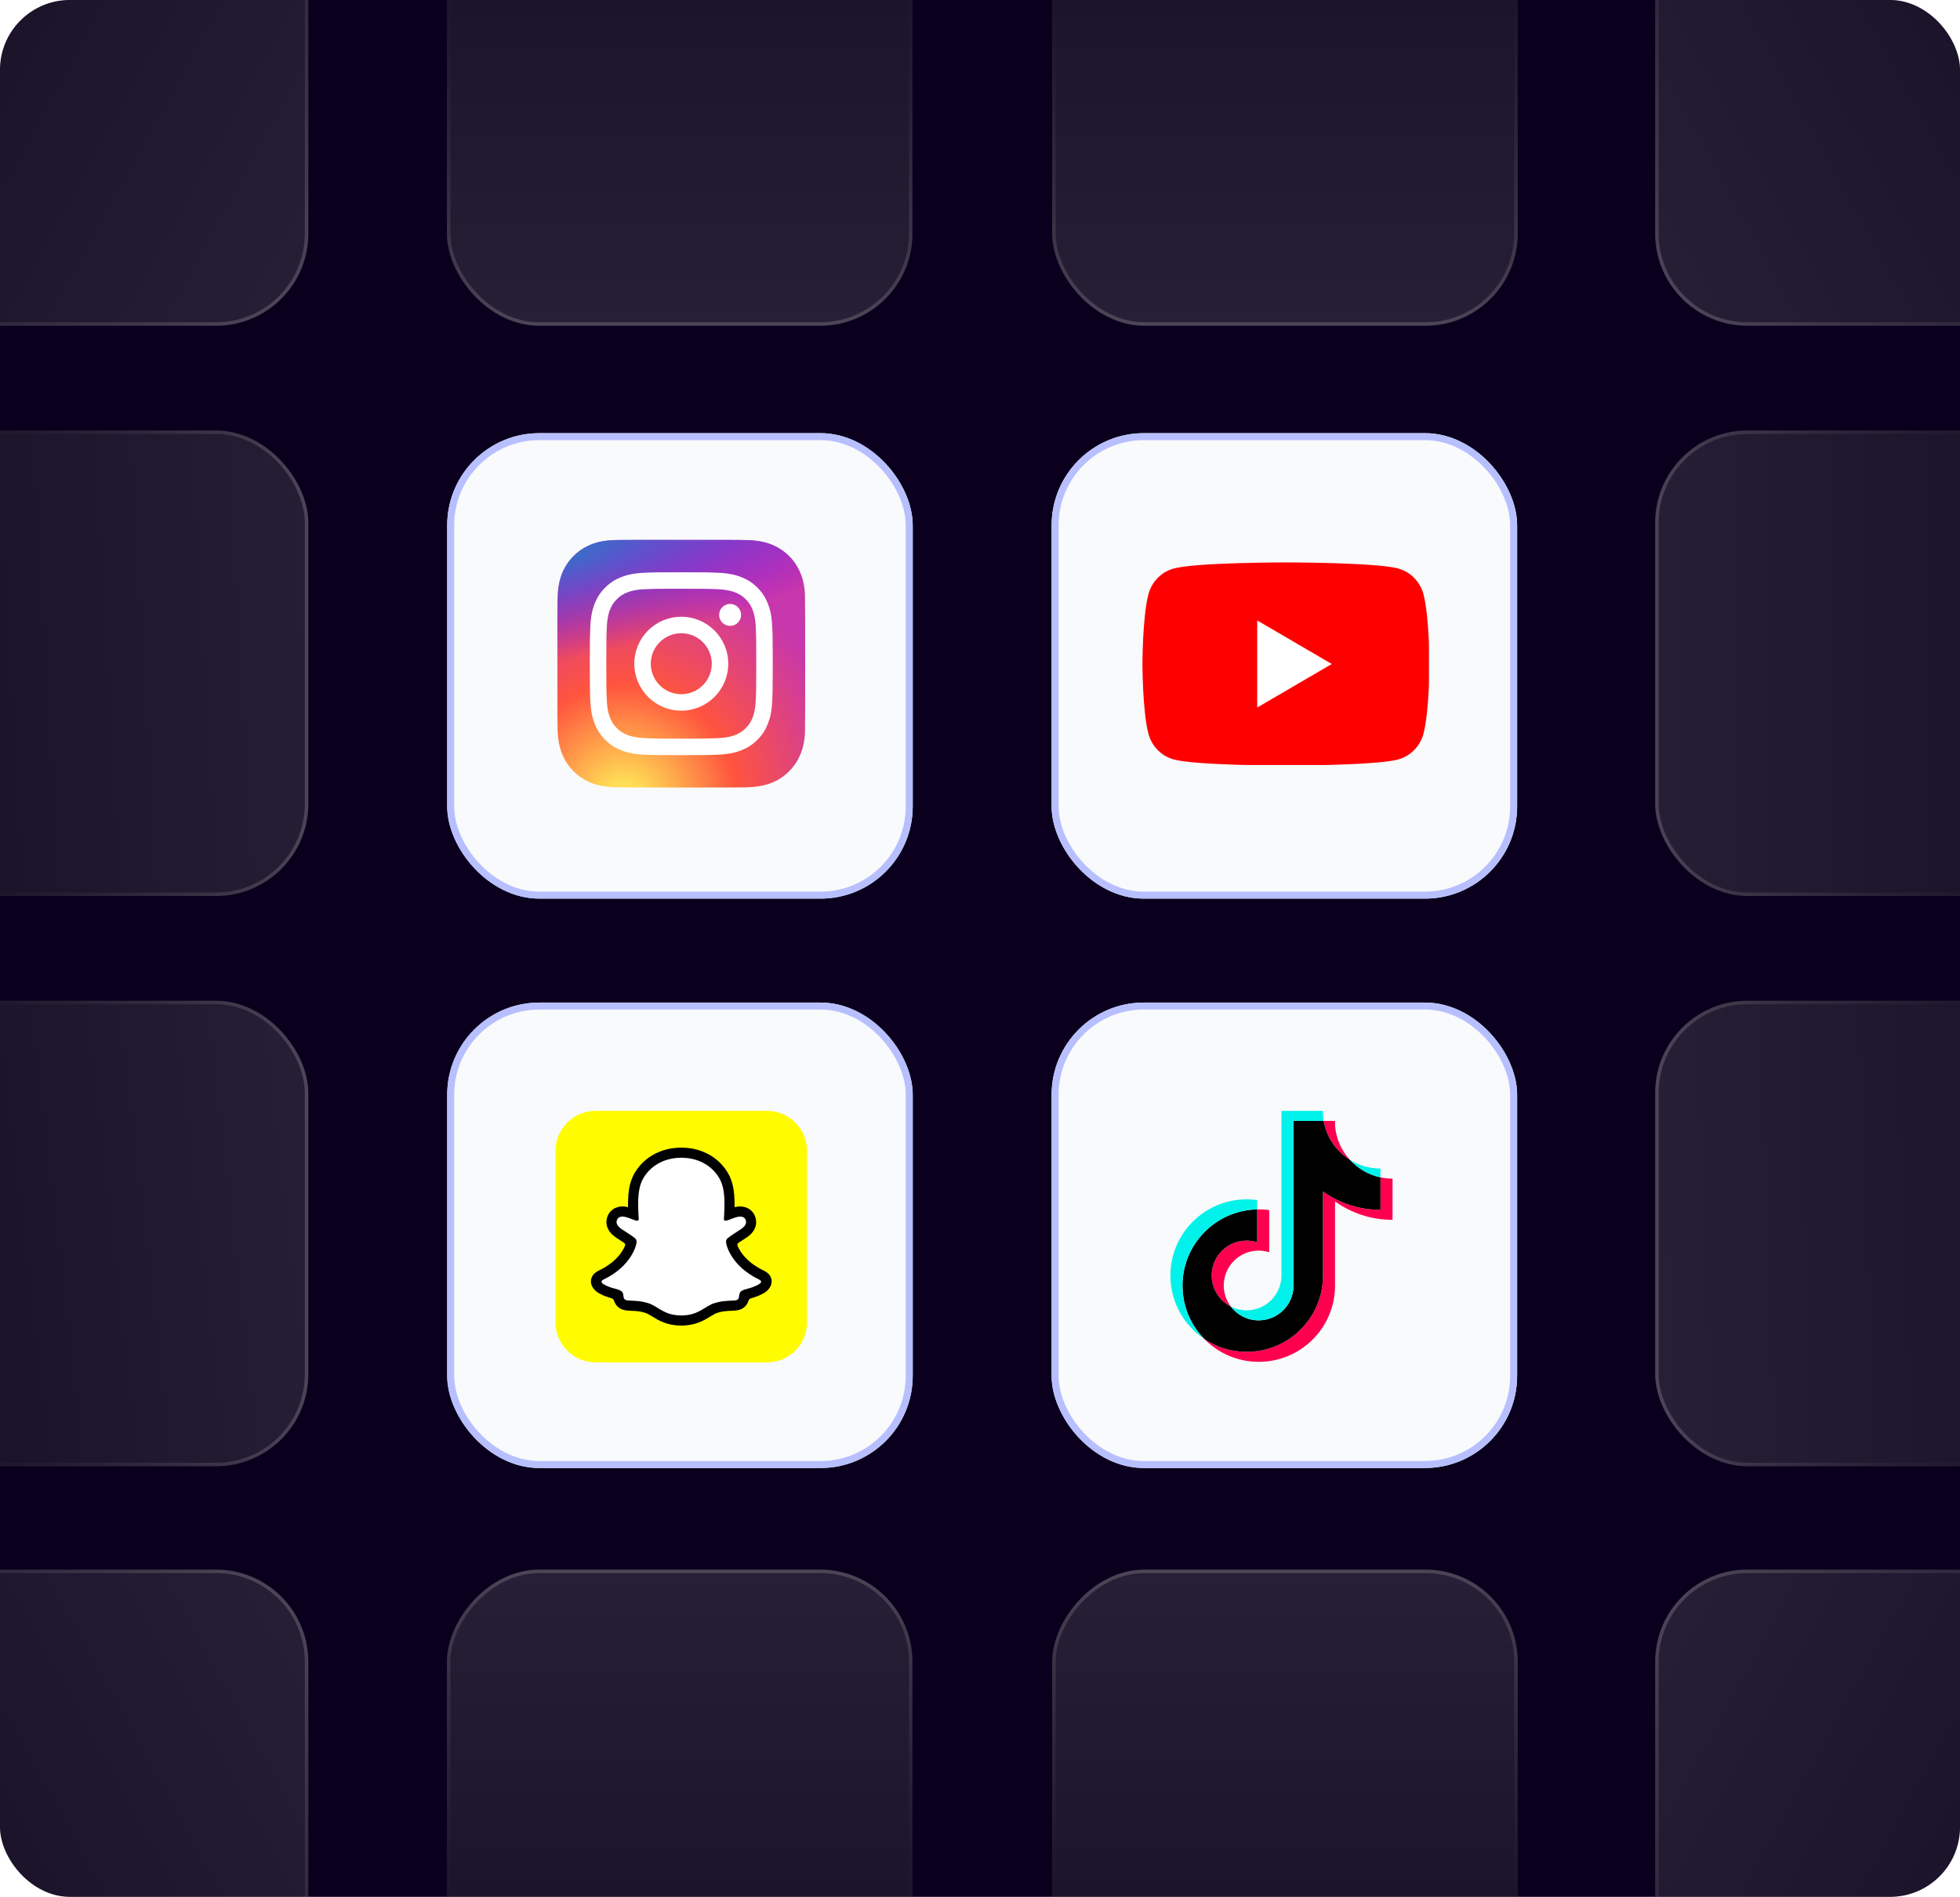 <svg width="561" height="543" viewBox="0 0 561 543" fill="none" xmlns="http://www.w3.org/2000/svg">
<g clip-path="url(#clip0_30_271)">
<rect width="561" height="543" rx="20" fill="#0A001D"/>
<g opacity="0.5">
<rect x="-45" y="-40" width="133.243" height="133.243" rx="26.385" fill="url(#paint0_linear_30_271)" fill-opacity="0.5"/>
<rect x="-44.5" y="-39.5" width="132.243" height="132.243" rx="25.885" stroke="url(#paint1_linear_30_271)" stroke-opacity="0.4"/>
<rect x="-45" y="123.243" width="133.243" height="133.243" rx="26.385" fill="url(#paint2_linear_30_271)" fill-opacity="0.5"/>
<rect x="-44.5" y="123.743" width="132.243" height="132.243" rx="25.885" stroke="url(#paint3_linear_30_271)" stroke-opacity="0.4"/>
<rect x="-45" y="286.486" width="133.243" height="133.243" rx="26.385" fill="url(#paint4_linear_30_271)" fill-opacity="0.5"/>
<rect x="-44.5" y="286.986" width="132.243" height="132.243" rx="25.885" stroke="url(#paint5_linear_30_271)" stroke-opacity="0.4"/>
<rect x="127.919" y="-40" width="133.243" height="133.243" rx="26.385" fill="url(#paint6_linear_30_271)" fill-opacity="0.5"/>
<rect x="128.419" y="-39.5" width="132.243" height="132.243" rx="25.885" stroke="url(#paint7_linear_30_271)" stroke-opacity="0.4"/>
<rect x="301.162" y="-40" width="133.243" height="133.243" rx="26.385" fill="url(#paint8_linear_30_271)" fill-opacity="0.5"/>
<rect x="301.662" y="-39.5" width="132.243" height="132.243" rx="25.885" stroke="url(#paint9_linear_30_271)" stroke-opacity="0.4"/>
<rect width="133.243" height="133.243" rx="26.385" transform="matrix(-1 0 0 1 607 -40)" fill="url(#paint10_linear_30_271)" fill-opacity="0.5"/>
<rect x="-0.5" y="0.5" width="132.243" height="132.243" rx="25.885" transform="matrix(-1 0 0 1 606 -40)" stroke="url(#paint11_linear_30_271)" stroke-opacity="0.4"/>
<rect x="473.757" y="123.243" width="133.243" height="133.243" rx="26.385" fill="url(#paint12_linear_30_271)" fill-opacity="0.5"/>
<rect x="474.257" y="123.743" width="132.243" height="132.243" rx="25.885" stroke="url(#paint13_linear_30_271)" stroke-opacity="0.4"/>
<rect x="473.757" y="286.486" width="133.243" height="133.243" rx="26.385" fill="url(#paint14_linear_30_271)" fill-opacity="0.5"/>
<rect x="474.257" y="286.986" width="132.243" height="132.243" rx="25.885" stroke="url(#paint15_linear_30_271)" stroke-opacity="0.4"/>
</g>
<g filter="url(#filter0_d_30_271)">
<rect x="128" y="124" width="133.243" height="133.243" rx="26.385" fill="#F8FAFC"/>
<rect x="129" y="125" width="131.243" height="131.243" rx="25.385" stroke="#B8BFFF" stroke-width="2"/>
</g>
<g clip-path="url(#clip1_30_271)">
<path d="M195.017 154.545C180.213 154.545 175.883 154.561 175.042 154.63C172.004 154.883 170.113 155.361 168.054 156.387C166.466 157.175 165.215 158.089 163.979 159.369C161.729 161.705 160.366 164.578 159.872 167.994C159.632 169.652 159.562 169.99 159.548 178.46C159.543 181.283 159.548 184.998 159.548 189.982C159.548 204.774 159.564 209.1 159.635 209.94C159.881 212.896 160.344 214.756 161.326 216.79C163.203 220.685 166.786 223.608 171.008 224.699C172.47 225.075 174.084 225.283 176.157 225.381C177.035 225.419 185.985 225.446 194.942 225.446C203.898 225.446 212.854 225.435 213.71 225.392C216.11 225.279 217.504 225.092 219.044 224.694C223.293 223.597 226.811 220.717 228.726 216.768C229.689 214.783 230.177 212.852 230.398 210.05C230.446 209.439 230.466 199.699 230.466 189.973C230.466 180.244 230.444 170.522 230.396 169.911C230.172 167.064 229.684 165.15 228.691 163.126C227.875 161.47 226.97 160.233 225.655 158.968C223.309 156.727 220.44 155.364 217.021 154.87C215.365 154.631 215.035 154.56 206.559 154.545H195.017Z" fill="url(#paint16_radial_30_271)"/>
<path d="M195.017 154.545C180.213 154.545 175.883 154.561 175.042 154.63C172.004 154.883 170.113 155.361 168.054 156.387C166.466 157.175 165.215 158.089 163.979 159.369C161.729 161.705 160.366 164.578 159.872 167.994C159.632 169.652 159.562 169.99 159.548 178.46C159.543 181.283 159.548 184.998 159.548 189.982C159.548 204.774 159.564 209.1 159.635 209.94C159.881 212.896 160.344 214.756 161.326 216.79C163.203 220.685 166.786 223.608 171.008 224.699C172.47 225.075 174.084 225.283 176.157 225.381C177.035 225.419 185.985 225.446 194.942 225.446C203.898 225.446 212.854 225.435 213.71 225.392C216.11 225.279 217.504 225.092 219.044 224.694C223.293 223.597 226.811 220.717 228.726 216.768C229.689 214.783 230.177 212.852 230.398 210.05C230.446 209.439 230.466 199.699 230.466 189.973C230.466 180.244 230.444 170.522 230.396 169.911C230.172 167.064 229.684 165.15 228.691 163.126C227.875 161.47 226.97 160.233 225.655 158.968C223.309 156.727 220.44 155.364 217.021 154.87C215.365 154.631 215.035 154.56 206.559 154.545H195.017Z" fill="url(#paint17_radial_30_271)"/>
<path d="M195.001 163.818C187.891 163.818 186.998 163.849 184.206 163.976C181.419 164.104 179.516 164.545 177.851 165.192C176.129 165.861 174.669 166.756 173.214 168.211C171.757 169.667 170.863 171.127 170.192 172.849C169.543 174.514 169.101 176.417 168.976 179.203C168.851 181.996 168.818 182.889 168.818 189.999C168.818 197.109 168.85 197.999 168.976 200.791C169.104 203.579 169.545 205.481 170.192 207.146C170.862 208.868 171.756 210.328 173.212 211.784C174.667 213.24 176.127 214.137 177.848 214.805C179.514 215.453 181.417 215.894 184.204 216.022C186.996 216.149 187.888 216.18 194.998 216.18C202.109 216.18 202.998 216.149 205.791 216.022C208.578 215.894 210.483 215.453 212.149 214.805C213.87 214.137 215.328 213.24 216.783 211.784C218.239 210.328 219.134 208.868 219.805 207.146C220.448 205.481 220.89 203.578 221.021 200.792C221.147 197.999 221.179 197.109 221.179 189.999C221.179 182.889 221.147 181.996 221.021 179.204C220.89 176.416 220.448 174.514 219.805 172.849C219.134 171.127 218.239 169.667 216.783 168.211C215.327 166.755 213.871 165.861 212.147 165.192C210.478 164.545 208.574 164.104 205.787 163.976C202.994 163.849 202.105 163.818 194.993 163.818H195.001ZM192.652 168.536C193.349 168.535 194.127 168.536 195.001 168.536C201.991 168.536 202.82 168.561 205.58 168.686C208.133 168.803 209.518 169.23 210.441 169.588C211.663 170.063 212.534 170.63 213.45 171.546C214.366 172.463 214.934 173.335 215.409 174.557C215.768 175.479 216.195 176.864 216.311 179.417C216.436 182.177 216.464 183.006 216.464 189.993C216.464 196.98 216.436 197.809 216.311 200.569C216.194 203.122 215.768 204.507 215.409 205.429C214.935 206.651 214.366 207.521 213.45 208.436C212.534 209.353 211.664 209.92 210.441 210.394C209.52 210.754 208.133 211.18 205.58 211.297C202.82 211.422 201.991 211.449 195.001 211.449C188.01 211.449 187.182 211.422 184.422 211.297C181.869 211.179 180.484 210.752 179.56 210.394C178.338 209.919 177.466 209.352 176.549 208.436C175.633 207.519 175.066 206.649 174.59 205.427C174.232 204.505 173.805 203.119 173.689 200.567C173.563 197.807 173.538 196.978 173.538 189.986C173.538 182.995 173.563 182.17 173.689 179.41C173.805 176.858 174.232 175.472 174.59 174.549C175.065 173.328 175.633 172.455 176.549 171.539C177.466 170.622 178.338 170.055 179.56 169.579C180.483 169.219 181.869 168.794 184.422 168.677C186.837 168.568 187.773 168.535 192.652 168.529V168.536ZM208.976 172.883C207.242 172.883 205.835 174.289 205.835 176.024C205.835 177.758 207.242 179.165 208.976 179.165C210.711 179.165 212.118 177.758 212.118 176.024C212.118 174.289 210.711 172.882 208.976 172.882V172.883ZM195.001 176.554C187.576 176.554 181.556 182.574 181.556 189.999C181.556 197.424 187.576 203.441 195.001 203.441C202.426 203.441 208.444 197.424 208.444 189.999C208.444 182.574 202.426 176.554 195.001 176.554ZM195.001 181.272C199.821 181.272 203.728 185.179 203.728 189.999C203.728 194.818 199.821 198.726 195.001 198.726C190.181 198.726 186.274 194.818 186.274 189.999C186.274 185.179 190.181 181.272 195.001 181.272Z" fill="white"/>
</g>
<g filter="url(#filter1_d_30_271)">
<rect x="128" y="287" width="133.243" height="133.243" rx="26.385" fill="#F8FAFC"/>
<rect x="129" y="288" width="131.243" height="131.243" rx="25.385" stroke="#B8BFFF" stroke-width="2"/>
</g>
<g clip-path="url(#clip2_30_271)">
<path d="M219.528 318C225.863 318 231 323.136 231 329.473V378.528C231 384.863 225.863 390 219.528 390H170.473C164.137 390 159 384.863 159 378.528V329.473C159 323.136 164.137 318 170.473 318H219.528Z" fill="#FFFC00"/>
<path d="M219.275 366.342C219.063 365.64 218.048 365.145 218.048 365.145C217.952 365.094 217.866 365.049 217.795 365.014C216.103 364.195 214.602 363.21 213.339 362.093C212.324 361.194 211.455 360.204 210.757 359.153C209.904 357.87 209.505 356.799 209.333 356.218C209.237 355.839 209.252 355.687 209.333 355.49C209.398 355.324 209.595 355.167 209.686 355.091C210.257 354.687 211.177 354.091 211.743 353.727C212.233 353.409 212.652 353.136 212.9 352.964C213.693 352.408 214.238 351.843 214.557 351.231C214.971 350.443 215.022 349.574 214.698 348.72C214.264 347.569 213.188 346.881 211.818 346.881C211.515 346.881 211.202 346.917 210.889 346.982C210.106 347.154 209.363 347.432 208.742 347.675C208.696 347.695 208.646 347.659 208.651 347.609C208.716 346.068 208.792 343.997 208.62 342.031C208.469 340.253 208.1 338.752 207.504 337.444C206.903 336.13 206.12 335.16 205.508 334.458C204.927 333.791 203.902 332.806 202.356 331.922C200.183 330.679 197.708 330.048 195 330.048C192.297 330.048 189.826 330.679 187.649 331.922C186.012 332.857 184.966 333.913 184.491 334.458C183.88 335.16 183.097 336.13 182.496 337.444C181.894 338.752 181.531 340.248 181.379 342.031C181.207 344.007 181.278 345.911 181.349 347.609C181.349 347.659 181.303 347.695 181.253 347.675C180.631 347.432 179.889 347.154 179.106 346.982C178.797 346.917 178.484 346.881 178.176 346.881C176.812 346.881 175.736 347.569 175.296 348.72C174.973 349.574 175.024 350.443 175.438 351.231C175.761 351.843 176.302 352.408 177.095 352.964C177.337 353.136 177.762 353.409 178.252 353.727C178.803 354.086 179.697 354.667 180.273 355.066C180.343 355.116 180.586 355.298 180.662 355.49C180.743 355.692 180.758 355.844 180.652 356.248C180.475 356.834 180.076 357.895 179.237 359.153C178.54 360.209 177.671 361.194 176.655 362.093C175.392 363.21 173.892 364.195 172.199 365.014C172.119 365.054 172.023 365.1 171.922 365.16C171.922 365.16 170.911 365.675 170.719 366.342C170.436 367.328 171.189 368.252 171.952 368.747C173.205 369.556 174.731 369.99 175.615 370.227C175.862 370.293 176.084 370.354 176.287 370.414C176.413 370.455 176.731 370.576 176.868 370.753C177.039 370.975 177.06 371.248 177.12 371.556C177.216 372.077 177.433 372.718 178.075 373.163C178.782 373.648 179.677 373.683 180.813 373.729C182.001 373.774 183.476 373.83 185.168 374.39C185.951 374.648 186.664 375.088 187.482 375.593C189.2 376.649 191.337 377.962 194.985 377.962C198.637 377.962 200.79 376.644 202.517 375.583C203.336 375.083 204.038 374.648 204.806 374.396C206.499 373.835 207.974 373.779 209.161 373.734C210.298 373.688 211.192 373.658 211.899 373.168C212.586 372.693 212.783 371.986 212.874 371.455C212.925 371.192 212.955 370.955 213.107 370.763C213.238 370.596 213.531 370.48 213.668 370.435C213.875 370.369 214.107 370.308 214.365 370.238C215.249 370 216.36 369.722 217.709 368.959C219.336 368.035 219.447 366.903 219.275 366.342Z" fill="white"/>
<path d="M220.68 365.797C220.321 364.817 219.634 364.296 218.856 363.862C218.71 363.776 218.573 363.705 218.462 363.655C218.23 363.533 217.992 363.417 217.755 363.296C215.325 362.008 213.425 360.381 212.111 358.456C211.667 357.804 211.359 357.218 211.141 356.738C211.03 356.415 211.035 356.233 211.116 356.066C211.177 355.94 211.338 355.809 211.429 355.743C211.849 355.465 212.278 355.187 212.571 355C213.092 354.662 213.506 354.394 213.769 354.212C214.769 353.515 215.466 352.772 215.901 351.944C216.517 350.777 216.593 349.443 216.118 348.19C215.461 346.452 213.814 345.371 211.823 345.371C211.409 345.371 210.99 345.416 210.576 345.507C210.464 345.533 210.358 345.558 210.252 345.583C210.272 344.401 210.242 343.138 210.136 341.905C209.762 337.56 208.241 335.282 206.655 333.468C205.993 332.71 204.841 331.604 203.113 330.613C200.704 329.229 197.975 328.532 195 328.532C192.034 328.532 189.306 329.229 186.896 330.608C185.158 331.599 184.006 332.71 183.349 333.463C181.763 335.277 180.242 337.555 179.868 341.9C179.762 343.133 179.737 344.396 179.752 345.578C179.646 345.553 179.535 345.527 179.429 345.502C179.015 345.411 178.59 345.366 178.181 345.366C176.191 345.366 174.544 346.447 173.887 348.185C173.412 349.438 173.488 350.772 174.104 351.939C174.538 352.767 175.241 353.51 176.236 354.207C176.504 354.394 176.913 354.662 177.433 354.995C177.716 355.177 178.125 355.445 178.53 355.713C178.59 355.753 178.808 355.915 178.883 356.066C178.969 356.238 178.969 356.425 178.843 356.769C178.631 357.238 178.323 357.814 177.888 358.451C176.6 360.335 174.756 361.932 172.406 363.205C171.159 363.867 169.865 364.306 169.32 365.792C168.905 366.913 169.178 368.191 170.224 369.268C170.567 369.636 171.002 369.965 171.548 370.268C172.831 370.975 173.922 371.324 174.781 371.561C174.933 371.607 175.281 371.718 175.433 371.854C175.817 372.188 175.761 372.693 176.271 373.431C176.58 373.89 176.933 374.204 177.226 374.406C178.292 375.143 179.495 375.189 180.768 375.239C181.915 375.285 183.218 375.335 184.703 375.825C185.32 376.027 185.961 376.421 186.699 376.876C188.477 377.972 190.918 379.468 194.995 379.468C199.077 379.468 201.527 377.962 203.321 376.866C204.058 376.416 204.695 376.022 205.291 375.825C206.776 375.335 208.08 375.285 209.227 375.239C210.5 375.189 211.697 375.143 212.768 374.406C213.102 374.173 213.526 373.794 213.859 373.218C214.223 372.597 214.218 372.157 214.562 371.859C214.703 371.738 215.011 371.632 215.178 371.581C216.042 371.344 217.148 370.995 218.457 370.273C219.038 369.955 219.488 369.606 219.846 369.207C219.851 369.202 219.856 369.197 219.861 369.192C220.836 368.131 221.084 366.893 220.68 365.797ZM217.057 367.742C214.845 368.964 213.374 368.833 212.233 369.566C211.263 370.192 211.834 371.541 211.131 372.026C210.262 372.627 207.701 371.986 204.392 373.077C201.664 373.981 199.921 376.573 195.005 376.573C190.079 376.573 188.386 373.991 185.618 373.077C182.309 371.986 179.742 372.627 178.878 372.026C178.176 371.541 178.747 370.192 177.777 369.566C176.635 368.828 175.165 368.959 172.952 367.742C171.543 366.964 172.341 366.484 172.811 366.256C180.823 362.381 182.096 356.39 182.157 355.94C182.228 355.404 182.304 354.98 181.713 354.429C181.142 353.899 178.6 352.328 177.898 351.838C176.731 351.024 176.221 350.211 176.6 349.21C176.862 348.518 177.509 348.261 178.191 348.261C178.403 348.261 178.621 348.286 178.828 348.331C180.106 348.609 181.349 349.251 182.066 349.423C182.167 349.448 182.253 349.458 182.329 349.458C182.713 349.458 182.844 349.266 182.819 348.827C182.738 347.427 182.536 344.699 182.758 342.148C183.061 338.641 184.193 336.903 185.537 335.363C186.184 334.625 189.215 331.422 195.01 331.422C200.82 331.422 203.836 334.625 204.483 335.363C205.827 336.898 206.958 338.636 207.261 342.148C207.484 344.699 207.292 347.427 207.201 348.827C207.17 349.286 207.312 349.458 207.691 349.458C207.767 349.458 207.857 349.448 207.953 349.423C208.671 349.251 209.914 348.609 211.192 348.331C211.399 348.286 211.616 348.261 211.828 348.261C212.511 348.261 213.157 348.523 213.42 349.21C213.799 350.211 213.284 351.024 212.122 351.838C211.419 352.328 208.878 353.899 208.307 354.429C207.716 354.975 207.792 355.399 207.863 355.94C207.918 356.39 209.196 362.381 217.209 366.256C217.664 366.484 218.467 366.964 217.057 367.742Z" fill="black"/>
</g>
<g filter="url(#filter2_d_30_271)">
<rect x="301" y="124" width="133.243" height="133.243" rx="26.385" fill="#F8FAFC"/>
<rect x="302" y="125" width="131.243" height="131.243" rx="25.385" stroke="#B8BFFF" stroke-width="2"/>
</g>
<g clip-path="url(#clip3_30_271)">
<path d="M407.423 170.082C406.476 166.505 403.697 163.695 400.161 162.737C393.758 161 368.07 161 368.07 161C368.07 161 342.382 161 335.979 162.737C332.443 163.695 329.664 166.505 328.717 170.082C327 176.557 327 190.077 327 190.077C327 190.077 327 203.596 328.717 210.072C329.664 213.648 332.443 216.459 335.979 217.416C342.382 219.153 368.07 219.153 368.07 219.153C368.07 219.153 393.758 219.153 400.161 217.416C403.697 216.459 406.476 213.648 407.423 210.072C409.14 203.596 409.14 190.077 409.14 190.077C409.14 190.077 409.133 176.557 407.423 170.082Z" fill="#FF0000"/>
<path d="M359.848 202.537L381.188 190.078L359.848 177.618V202.537Z" fill="white"/>
</g>
<g opacity="0.5">
<rect width="133.243" height="133.243" rx="26.385" transform="matrix(1 0 0 -1 -45 582.579)" fill="url(#paint18_linear_30_271)" fill-opacity="0.5"/>
<rect x="0.5" y="-0.5" width="132.243" height="132.243" rx="25.885" transform="matrix(1 0 0 -1 -45 581.579)" stroke="url(#paint19_linear_30_271)" stroke-opacity="0.4"/>
<rect width="133.243" height="133.243" rx="26.385" transform="matrix(1 0 0 -1 127.919 582.579)" fill="url(#paint20_linear_30_271)" fill-opacity="0.5"/>
<rect x="0.5" y="-0.5" width="132.243" height="132.243" rx="25.885" transform="matrix(1 0 0 -1 127.919 581.579)" stroke="url(#paint21_linear_30_271)" stroke-opacity="0.4"/>
<rect width="133.243" height="133.243" rx="26.385" transform="matrix(1 0 0 -1 301.162 582.579)" fill="url(#paint22_linear_30_271)" fill-opacity="0.5"/>
<rect x="0.5" y="-0.5" width="132.243" height="132.243" rx="25.885" transform="matrix(1 0 0 -1 301.162 581.579)" stroke="url(#paint23_linear_30_271)" stroke-opacity="0.4"/>
<rect x="607" y="582.579" width="133.243" height="133.243" rx="26.385" transform="rotate(180 607 582.579)" fill="url(#paint24_linear_30_271)" fill-opacity="0.5"/>
<rect x="606.5" y="582.079" width="132.243" height="132.243" rx="25.885" transform="rotate(180 606.5 582.079)" stroke="url(#paint25_linear_30_271)" stroke-opacity="0.4"/>
</g>
<g filter="url(#filter3_d_30_271)">
<rect x="301" y="287" width="133.243" height="133.243" rx="26.385" fill="#F8FAFC"/>
<rect x="302" y="288" width="131.243" height="131.243" rx="25.385" stroke="#B8BFFF" stroke-width="2"/>
</g>
<g clip-path="url(#clip4_30_271)">
<path d="M382.121 343.935C386.76 347.25 392.443 349.2 398.581 349.2V337.395C397.419 337.395 396.261 337.274 395.124 337.033V346.326C388.987 346.326 383.304 344.375 378.664 341.061V365.152C378.664 377.204 368.889 386.973 356.832 386.973C352.334 386.973 348.152 385.614 344.679 383.282C348.643 387.334 354.172 389.847 360.288 389.847C372.346 389.847 382.121 380.078 382.121 368.026V343.935H382.121ZM386.385 332.025C384.014 329.436 382.458 326.091 382.121 322.392V320.874H378.845C379.67 325.575 382.482 329.591 386.385 332.025ZM352.305 374.034C350.98 372.298 350.264 370.175 350.268 367.991C350.268 362.479 354.738 358.01 360.254 358.01C361.282 358.01 362.304 358.167 363.284 358.478V346.409C362.139 346.252 360.984 346.185 359.829 346.21V355.604C358.848 355.293 357.826 355.135 356.798 355.136C351.282 355.136 346.811 359.605 346.811 365.118C346.811 369.016 349.046 372.39 352.305 374.034Z" fill="#FF004F"/>
<path d="M378.664 341.061C383.305 344.375 388.987 346.325 395.124 346.325V337.033C391.699 336.303 388.666 334.514 386.385 332.025C382.482 329.591 379.67 325.574 378.845 320.874H370.241V368.025C370.221 373.522 365.758 377.973 360.254 377.973C357.011 377.973 354.129 376.428 352.304 374.034C349.045 372.39 346.811 369.015 346.811 365.118C346.811 359.606 351.281 355.137 356.797 355.137C357.854 355.137 358.873 355.301 359.828 355.604V346.21C347.983 346.455 338.457 356.128 338.457 368.026C338.457 373.965 340.829 379.349 344.679 383.282C348.153 385.614 352.334 386.973 356.833 386.973C368.89 386.973 378.665 377.204 378.665 365.152V341.061H378.664Z" fill="black"/>
<path d="M395.124 337.033V334.52C392.035 334.525 389.006 333.66 386.385 332.025C388.706 334.564 391.761 336.315 395.124 337.033ZM378.845 320.874C378.767 320.425 378.706 319.972 378.664 319.518V318H366.784V365.152C366.765 370.648 362.302 375.099 356.797 375.099C355.181 375.099 353.655 374.716 352.304 374.034C354.129 376.428 357.011 377.973 360.254 377.973C365.758 377.973 370.222 373.523 370.241 368.026V320.874H378.845ZM359.829 346.21V343.535C358.836 343.4 357.835 343.332 356.833 343.332C344.775 343.332 335 353.101 335 365.152C335 372.707 338.842 379.365 344.679 383.282C340.829 379.348 338.457 373.964 338.457 368.025C338.457 356.128 347.983 346.455 359.829 346.21Z" fill="#00F2EA"/>
</g>
</g>
<defs>
<filter id="filter0_d_30_271" x="88" y="84" width="213.243" height="213.243" filterUnits="userSpaceOnUse" color-interpolation-filters="sRGB">
<feFlood flood-opacity="0" result="BackgroundImageFix"/>
<feColorMatrix in="SourceAlpha" type="matrix" values="0 0 0 0 0 0 0 0 0 0 0 0 0 0 0 0 0 0 127 0" result="hardAlpha"/>
<feOffset/>
<feGaussianBlur stdDeviation="20"/>
<feColorMatrix type="matrix" values="0 0 0 0 0.482 0 0 0 0 0.38 0 0 0 0 1 0 0 0 0.4 0"/>
<feBlend mode="normal" in2="BackgroundImageFix" result="effect1_dropShadow_30_271"/>
<feBlend mode="normal" in="SourceGraphic" in2="effect1_dropShadow_30_271" result="shape"/>
</filter>
<filter id="filter1_d_30_271" x="88" y="247" width="213.243" height="213.243" filterUnits="userSpaceOnUse" color-interpolation-filters="sRGB">
<feFlood flood-opacity="0" result="BackgroundImageFix"/>
<feColorMatrix in="SourceAlpha" type="matrix" values="0 0 0 0 0 0 0 0 0 0 0 0 0 0 0 0 0 0 127 0" result="hardAlpha"/>
<feOffset/>
<feGaussianBlur stdDeviation="20"/>
<feColorMatrix type="matrix" values="0 0 0 0 0.482 0 0 0 0 0.38 0 0 0 0 1 0 0 0 0.4 0"/>
<feBlend mode="normal" in2="BackgroundImageFix" result="effect1_dropShadow_30_271"/>
<feBlend mode="normal" in="SourceGraphic" in2="effect1_dropShadow_30_271" result="shape"/>
</filter>
<filter id="filter2_d_30_271" x="261" y="84" width="213.243" height="213.243" filterUnits="userSpaceOnUse" color-interpolation-filters="sRGB">
<feFlood flood-opacity="0" result="BackgroundImageFix"/>
<feColorMatrix in="SourceAlpha" type="matrix" values="0 0 0 0 0 0 0 0 0 0 0 0 0 0 0 0 0 0 127 0" result="hardAlpha"/>
<feOffset/>
<feGaussianBlur stdDeviation="20"/>
<feColorMatrix type="matrix" values="0 0 0 0 0.482 0 0 0 0 0.38 0 0 0 0 1 0 0 0 0.4 0"/>
<feBlend mode="normal" in2="BackgroundImageFix" result="effect1_dropShadow_30_271"/>
<feBlend mode="normal" in="SourceGraphic" in2="effect1_dropShadow_30_271" result="shape"/>
</filter>
<filter id="filter3_d_30_271" x="261" y="247" width="213.243" height="213.243" filterUnits="userSpaceOnUse" color-interpolation-filters="sRGB">
<feFlood flood-opacity="0" result="BackgroundImageFix"/>
<feColorMatrix in="SourceAlpha" type="matrix" values="0 0 0 0 0 0 0 0 0 0 0 0 0 0 0 0 0 0 127 0" result="hardAlpha"/>
<feOffset/>
<feGaussianBlur stdDeviation="20"/>
<feColorMatrix type="matrix" values="0 0 0 0 0.482 0 0 0 0 0.38 0 0 0 0 1 0 0 0 0.4 0"/>
<feBlend mode="normal" in2="BackgroundImageFix" result="effect1_dropShadow_30_271"/>
<feBlend mode="normal" in="SourceGraphic" in2="effect1_dropShadow_30_271" result="shape"/>
</filter>
<linearGradient id="paint0_linear_30_271" x1="-54" y1="26.336" x2="81" y2="100.336" gradientUnits="userSpaceOnUse">
<stop stop-color="#3C3C3C"/>
<stop offset="1" stop-color="#7B7B7B"/>
</linearGradient>
<linearGradient id="paint1_linear_30_271" x1="80" y1="86.836" x2="-44.907" y2="-39.664" gradientUnits="userSpaceOnUse">
<stop stop-color="white"/>
<stop offset="1" stop-opacity="0"/>
</linearGradient>
<linearGradient id="paint2_linear_30_271" x1="100.5" y1="181.415" x2="-45" y2="189.915" gradientUnits="userSpaceOnUse">
<stop stop-color="#7B7B7B"/>
<stop offset="1" stop-color="#3C3C3C"/>
</linearGradient>
<linearGradient id="paint3_linear_30_271" x1="88" y1="183.607" x2="-52" y2="183.607" gradientUnits="userSpaceOnUse">
<stop stop-color="white"/>
<stop offset="1" stop-opacity="0"/>
</linearGradient>
<linearGradient id="paint4_linear_30_271" x1="96" y1="353.494" x2="-34.5" y2="368.494" gradientUnits="userSpaceOnUse">
<stop stop-color="#7B7B7B"/>
<stop offset="1" stop-color="#3C3C3C"/>
</linearGradient>
<linearGradient id="paint5_linear_30_271" x1="88" y1="353.494" x2="-59" y2="353.494" gradientUnits="userSpaceOnUse">
<stop stop-color="white"/>
<stop offset="1" stop-opacity="0"/>
</linearGradient>
<linearGradient id="paint6_linear_30_271" x1="194.54" y1="-40" x2="194.54" y2="93.243" gradientUnits="userSpaceOnUse">
<stop stop-color="#3C3C3C"/>
<stop offset="1" stop-color="#7B7B7B"/>
</linearGradient>
<linearGradient id="paint7_linear_30_271" x1="194.54" y1="-40" x2="194.54" y2="93.243" gradientUnits="userSpaceOnUse">
<stop stop-opacity="0"/>
<stop offset="1" stop-color="white"/>
</linearGradient>
<linearGradient id="paint8_linear_30_271" x1="367.783" y1="-40" x2="367.783" y2="93.243" gradientUnits="userSpaceOnUse">
<stop stop-color="#3C3C3C"/>
<stop offset="1" stop-color="#7B7B7B"/>
</linearGradient>
<linearGradient id="paint9_linear_30_271" x1="367.783" y1="-40" x2="367.783" y2="93.243" gradientUnits="userSpaceOnUse">
<stop stop-opacity="0"/>
<stop offset="1" stop-color="white"/>
</linearGradient>
<linearGradient id="paint10_linear_30_271" x1="-9" y1="66.336" x2="126" y2="140.336" gradientUnits="userSpaceOnUse">
<stop stop-color="#3C3C3C"/>
<stop offset="1" stop-color="#7B7B7B"/>
</linearGradient>
<linearGradient id="paint11_linear_30_271" x1="130.836" y1="121.836" x2="5.743" y2="-3.257" gradientUnits="userSpaceOnUse">
<stop stop-color="white"/>
<stop offset="1" stop-opacity="0"/>
</linearGradient>
<linearGradient id="paint12_linear_30_271" x1="466" y1="178.108" x2="607" y2="178.108" gradientUnits="userSpaceOnUse">
<stop stop-color="#7B7B7B"/>
<stop offset="1" stop-color="#3C3C3C"/>
</linearGradient>
<linearGradient id="paint13_linear_30_271" x1="469" y1="179.608" x2="626.5" y2="179.608" gradientUnits="userSpaceOnUse">
<stop stop-color="white"/>
<stop offset="1" stop-opacity="0"/>
</linearGradient>
<linearGradient id="paint14_linear_30_271" x1="474" y1="383.494" x2="623.5" y2="377.994" gradientUnits="userSpaceOnUse">
<stop stop-color="#7B7B7B"/>
<stop offset="1" stop-color="#3C3C3C"/>
</linearGradient>
<linearGradient id="paint15_linear_30_271" x1="474" y1="360.494" x2="614" y2="360.494" gradientUnits="userSpaceOnUse">
<stop stop-color="white"/>
<stop offset="1" stop-opacity="0"/>
</linearGradient>
<radialGradient id="paint16_radial_30_271" cx="0" cy="0" r="1" gradientUnits="userSpaceOnUse" gradientTransform="translate(178.384 230.907) rotate(-90) scale(70.268 65.373)">
<stop stop-color="#FFDD55"/>
<stop offset="0.1" stop-color="#FFDD55"/>
<stop offset="0.5" stop-color="#FF543E"/>
<stop offset="1" stop-color="#C837AB"/>
</radialGradient>
<radialGradient id="paint17_radial_30_271" cx="0" cy="0" r="1" gradientUnits="userSpaceOnUse" gradientTransform="translate(147.666 159.653) rotate(78.678) scale(31.41 129.508)">
<stop stop-color="#3771C8"/>
<stop offset="0.128" stop-color="#3771C8"/>
<stop offset="1" stop-color="#6600FF" stop-opacity="0"/>
</radialGradient>
<linearGradient id="paint18_linear_30_271" x1="-9" y1="66.336" x2="126" y2="140.336" gradientUnits="userSpaceOnUse">
<stop stop-color="#3C3C3C"/>
<stop offset="1" stop-color="#7B7B7B"/>
</linearGradient>
<linearGradient id="paint19_linear_30_271" x1="125" y1="126.836" x2="0.093" y2="0.336" gradientUnits="userSpaceOnUse">
<stop stop-color="white"/>
<stop offset="1" stop-opacity="0"/>
</linearGradient>
<linearGradient id="paint20_linear_30_271" x1="66.621" y1="0" x2="66.621" y2="133.243" gradientUnits="userSpaceOnUse">
<stop stop-color="#3C3C3C"/>
<stop offset="1" stop-color="#7B7B7B"/>
</linearGradient>
<linearGradient id="paint21_linear_30_271" x1="66.621" y1="0" x2="66.621" y2="133.243" gradientUnits="userSpaceOnUse">
<stop stop-opacity="0"/>
<stop offset="1" stop-color="white"/>
</linearGradient>
<linearGradient id="paint22_linear_30_271" x1="66.621" y1="0" x2="66.621" y2="133.243" gradientUnits="userSpaceOnUse">
<stop stop-color="#3C3C3C"/>
<stop offset="1" stop-color="#7B7B7B"/>
</linearGradient>
<linearGradient id="paint23_linear_30_271" x1="66.621" y1="0" x2="66.621" y2="133.243" gradientUnits="userSpaceOnUse">
<stop stop-opacity="0"/>
<stop offset="1" stop-color="white"/>
</linearGradient>
<linearGradient id="paint24_linear_30_271" x1="598" y1="648.915" x2="733" y2="722.915" gradientUnits="userSpaceOnUse">
<stop stop-color="#3C3C3C"/>
<stop offset="1" stop-color="#7B7B7B"/>
</linearGradient>
<linearGradient id="paint25_linear_30_271" x1="737.836" y1="704.415" x2="612.743" y2="579.322" gradientUnits="userSpaceOnUse">
<stop stop-color="white"/>
<stop offset="1" stop-opacity="0"/>
</linearGradient>
<clipPath id="clip0_30_271">
<rect width="561" height="543" rx="20" fill="white"/>
</clipPath>
<clipPath id="clip1_30_271">
<rect width="72" height="71.998" fill="white" transform="translate(159 154)"/>
</clipPath>
<clipPath id="clip2_30_271">
<rect width="72" height="72" fill="white" transform="translate(159 318)"/>
</clipPath>
<clipPath id="clip3_30_271">
<rect width="82" height="58" fill="white" transform="translate(327 161)"/>
</clipPath>
<clipPath id="clip4_30_271">
<rect width="65.096" height="72" fill="white" transform="translate(335 318)"/>
</clipPath>
</defs>
</svg>
